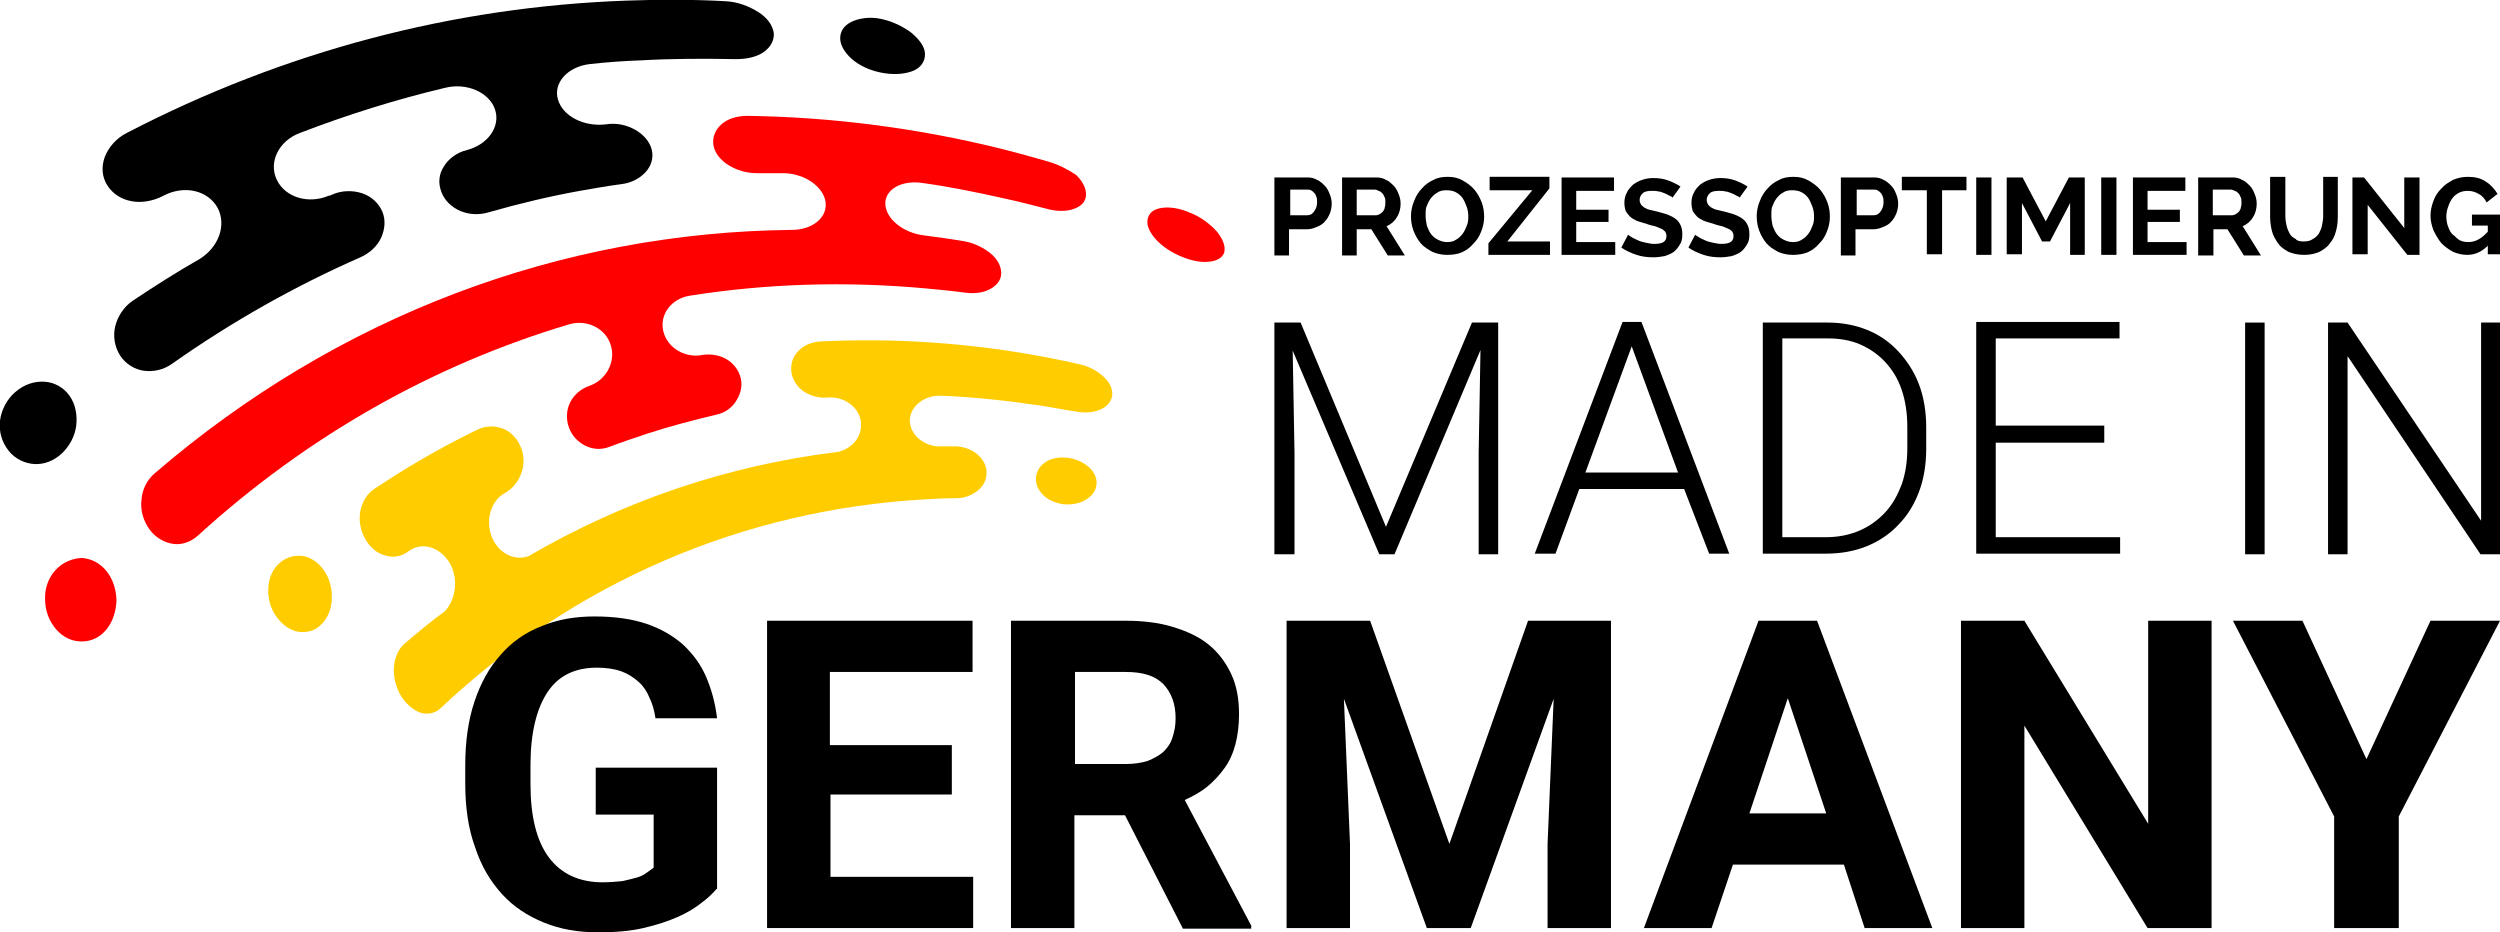 <?xml version="1.0" encoding="utf-8"?>
<!-- Generator: Adobe Illustrator 22.1.0, SVG Export Plug-In . SVG Version: 6.00 Build 0)  -->
<svg version="1.1" id="Ebene_1" xmlns="http://www.w3.org/2000/svg" xmlns:xlink="http://www.w3.org/1999/xlink" x="0px" y="0px"
	 viewBox="0 0 410 152.9" style="enable-background:new 0 0 410 152.9;" xml:space="preserve">
<style type="text/css">
	.st0{fill:#FFCC00;}
	.st1{fill:#FF0000;}
</style>
<g>
	<g>
		<g>
			<path class="st0" d="M154.3,64.9c5.4,0.2,10.8,0.8,16.2,1.6c2,0.3,4,0.7,6,1c1.5,0.3,2.9,0.1,3.9-0.3c1.1-0.5,1.8-1.2,2-2.3
				c0.1-1-0.3-2.1-1.3-3c-0.9-0.9-2.2-1.7-3.8-2.1c-2.1-0.5-4.2-0.9-6.2-1.3c-12.3-2.3-24.6-3.1-36.6-2.5c-1.5,0.1-2.8,0.7-3.6,1.6
				c-0.9,0.9-1.3,2.2-1.1,3.5c0.2,1.3,1,2.4,2,3.1c1.1,0.7,2.4,1.1,3.8,1c2.9-0.3,5.4,1.7,5.6,4.1c0.2,2.3-1.4,4.2-3.7,4.8
				c-18.1,2.2-35.2,8-50.8,17.1c-2.2,0.8-4.7-0.3-5.9-2.8c-1.3-2.8-0.4-6.3,2.1-7.6c0,0,0,0,0,0c1.2-0.7,2.1-1.8,2.6-3.2
				c0.5-1.3,0.5-2.9-0.1-4.3c-0.6-1.4-1.6-2.5-2.9-3c-1.3-0.5-2.7-0.5-4.1,0.1c-3.7,1.8-7.4,3.8-10.9,5.9c-2,1.2-4,2.5-6,3.8
				c-1.3,0.8-2.1,2.2-2.4,3.7c-0.3,1.5,0,3.2,0.8,4.6c0.8,1.4,2,2.4,3.3,2.7c1.3,0.4,2.6,0.2,3.8-0.7c2.3-1.7,5.4-0.6,6.9,2.2
				c1.3,2.6,0.8,5.7-0.9,7.6c-2.3,1.7-4.5,3.5-6.7,5.4c-1,0.9-1.6,2.3-1.7,3.9c-0.1,1.5,0.3,3.2,1.2,4.7c0.9,1.4,2.1,2.3,3.2,2.7
				c1.2,0.3,2.4,0.1,3.3-0.8c21.8-20.5,49.4-32.5,79.3-34.2c1.8-0.1,3.5-0.2,5.3-0.2c1.3,0,2.5-0.5,3.4-1.2c0.9-0.7,1.5-1.7,1.5-2.9
				c0-1.2-0.5-2.2-1.4-3c-0.9-0.8-2.1-1.3-3.5-1.4c-1.1,0-2.2,0-3.3,0c-2.4-0.3-4.3-2-4.4-4.2C149.2,66.8,151.4,64.8,154.3,64.9z"/>
			<path class="st0" d="M45.9,92.3c-1.2,1-1.8,2.5-1.9,4.1c-0.1,1.6,0.3,3.3,1.3,4.7c1,1.4,2.3,2.3,3.6,2.5c1.3,0.2,2.7-0.1,3.7-1.1
				c1.1-1,1.7-2.5,1.8-4c0.1-1.6-0.2-3.3-1.1-4.7c-0.9-1.4-2.1-2.3-3.5-2.6C48.5,91,47,91.3,45.9,92.3z"/>
			<path class="st0" d="M175.3,75.1c-1.4-0.2-2.7,0-3.7,0.6c-1,0.6-1.6,1.5-1.7,2.6c-0.1,1.1,0.4,2.1,1.2,2.9c0.8,0.8,2,1.3,3.3,1.5
				c1.3,0.1,2.6-0.1,3.6-0.7c1-0.6,1.7-1.4,1.8-2.4c0.2-1-0.3-2.1-1.1-2.9C177.9,76,176.7,75.3,175.3,75.1z"/>
		</g>
		<g>
			<path class="st1" d="M171.9,26.5c-2.4-0.7-4.9-1.4-7.3-2c-14-3.5-28.1-5.3-42-5.5c-1.8,0-3.3,0.5-4.3,1.4c-1,0.9-1.5,2.1-1.3,3.4
				c0.2,1.3,1.2,2.5,2.5,3.3c1.3,0.8,2.9,1.3,4.6,1.3c1.5,0,3,0,4.5,0c3.5,0.1,6.5,2.3,6.8,4.8c0.3,2.5-2.2,4.5-5.5,4.5
				c-38,0.4-74.5,14.1-104.5,39.9c-1.3,1.1-2.1,2.7-2.2,4.4c-0.2,1.7,0.3,3.4,1.3,4.8c1,1.4,2.5,2.2,3.9,2.4
				c1.4,0.2,2.9-0.3,4.1-1.4c18-16.4,38.7-28,60.8-34.6c3-0.9,6.1,0.7,6.9,3.5c0.8,2.8-0.9,5.7-3.6,6.6c-1.4,0.5-2.5,1.5-3.1,2.7
				c-0.6,1.2-0.7,2.7-0.2,4.1c0.5,1.4,1.5,2.4,2.7,3c1.2,0.6,2.6,0.7,3.9,0.2c2.1-0.8,4.2-1.5,6.3-2.2c3.7-1.2,7.5-2.2,11.3-3.1
				c1.4-0.3,2.5-1.1,3.2-2.2c0.7-1.1,1.1-2.4,0.8-3.7c-0.3-1.3-1.1-2.4-2.2-3.1c-1.1-0.7-2.6-1-4-0.8c-2.9,0.6-5.8-1.1-6.5-3.8
				c-0.7-2.7,1.2-5.4,4.3-5.9c12.6-2,25.6-2.4,38.7-1.2c2.2,0.2,4.3,0.4,6.5,0.7c1.6,0.2,3,0,4.1-0.6c1.1-0.6,1.8-1.5,1.8-2.6
				c0-1.1-0.6-2.3-1.7-3.2c-1.1-0.9-2.6-1.7-4.2-2c-2.3-0.4-4.5-0.7-6.8-1c-3.3-0.4-6.1-2.6-6.3-5c-0.2-2.4,2.5-4.1,6-3.6
				c4.4,0.6,8.8,1.5,13.3,2.5c2.3,0.5,4.7,1.1,7,1.7c1.7,0.5,3.3,0.5,4.5,0.1c1.2-0.4,2-1.1,2.1-2.2c0.1-1.1-0.5-2.3-1.6-3.4
				C175.3,27.9,173.7,27,171.9,26.5z"/>
			<path class="st1" d="M9.1,93.5c-1.2,1.3-1.8,3.1-1.7,4.8c0,1.8,0.6,3.5,1.8,4.9c1.2,1.4,2.7,2,4.2,2c1.5,0,2.9-0.6,4-1.9
				c1.1-1.3,1.6-3,1.7-4.7c0-1.7-0.5-3.5-1.6-4.9c-1.1-1.4-2.6-2.1-4.1-2.2C11.8,91.6,10.3,92.2,9.1,93.5z"/>
			<path class="st1" d="M199.5,37.9c-1-1.1-2.5-2.3-4.3-3c-1.8-0.8-3.5-1-4.7-0.8c-1.3,0.2-2.1,0.8-2.3,1.9c-0.2,1,0.4,2.2,1.4,3.3
				c1,1.1,2.5,2.1,4.2,2.8c1.7,0.7,3.3,1,4.6,0.8c1.2-0.1,2.2-0.7,2.4-1.6C201,40.3,200.5,39.1,199.5,37.9z"/>
		</g>
		<g>
			<path d="M119,0.2c-5.4-0.3-10.8-0.3-16.2-0.1c-28.4,1-56.2,8.3-82,21.7c-1.8,0.9-3,2.4-3.6,3.9c-0.6,1.6-0.5,3.3,0.4,4.7
				c0.9,1.4,2.3,2.3,4,2.6c1.6,0.3,3.5,0,5.2-0.9c3.4-1.8,7.3-0.9,8.9,2c1.5,2.9,0.1,6.5-3,8.4c0,0,0,0,0,0
				c-3.7,2.1-7.3,4.4-10.9,6.8c-1.5,1-2.5,2.6-2.9,4.2c-0.4,1.6-0.1,3.4,0.8,4.8c0.9,1.4,2.4,2.3,3.9,2.5c1.5,0.2,3.2-0.1,4.7-1.2
				c9.8-6.9,20.1-12.7,30.8-17.4c1.6-0.7,2.8-1.9,3.4-3.2c0.6-1.3,0.8-2.9,0.2-4.3c-0.6-1.4-1.8-2.5-3.3-3c-1.5-0.5-3.3-0.5-4.9,0.2
				c0,0,0,0,0,0c-0.2,0.1-0.4,0.2-0.6,0.2c0,0,0,0,0,0c-3.3,1.4-7.1,0.3-8.5-2.6c-1.4-2.9,0.3-6.4,3.8-7.7c0,0,0,0,0,0
				c7.8-3,15.8-5.5,23.8-7.4c0,0,0,0,0,0c3.6-0.9,7.3,0.8,8.2,3.6c0.9,2.8-1.2,5.7-4.6,6.6c-1.7,0.4-3.1,1.5-3.8,2.7
				c-0.8,1.2-1,2.7-0.4,4.2c0.5,1.4,1.7,2.5,3.1,3.1c1.4,0.6,3.1,0.7,4.7,0.2c4.9-1.4,9.9-2.6,14.9-3.5c2.3-0.4,4.5-0.8,6.8-1.1
				c1.7-0.2,3.1-1,4-2c0.9-1,1.3-2.3,1-3.6c-0.3-1.3-1.3-2.5-2.7-3.3c-1.4-0.8-3.1-1.2-4.9-0.9c0,0,0,0,0,0c0,0,0,0,0,0
				c-3.5,0.4-7-1.3-7.8-4.1c-0.8-2.7,1.6-5.4,5.3-5.8c0,0,0,0,0,0c2.7-0.3,5.5-0.5,8.3-0.6c5.2-0.3,10.4-0.3,15.6-0.2
				c1.9,0,3.5-0.4,4.6-1.2c1.1-0.8,1.7-1.9,1.6-3.1c-0.2-1.3-1.1-2.5-2.5-3.4C122.8,1,121,0.3,119,0.2z"/>
			<path d="M149.5,5.4c-1.3-1-3.1-1.9-5-2.3c-1.9-0.4-3.7-0.1-4.9,0.5c-1.2,0.6-1.9,1.6-1.8,2.9c0.1,1.2,1,2.5,2.3,3.5
				c1.3,1,3,1.7,4.9,2c1.9,0.3,3.6,0.1,4.8-0.4c1.2-0.5,1.9-1.5,1.9-2.7C151.7,7.7,150.8,6.5,149.5,5.4z"/>
			<path d="M2.5,64.3c-1.4,1.2-2.3,3-2.5,4.7c-0.2,1.8,0.3,3.5,1.4,4.9c1.1,1.4,2.7,2.1,4.2,2.2c1.6,0.1,3.2-0.5,4.5-1.7
				c1.3-1.2,2.2-2.9,2.4-4.6c0.2-1.7-0.1-3.5-1.1-4.9c-1-1.4-2.5-2.2-4.1-2.3C5.7,62.5,4,63,2.5,64.3z"/>
		</g>
	</g>
	<g>
		<path d="M213.3,52.9l14,33.5l14.1-33.5h4.3v38h-3.2V74.3l0.3-16.9l-14.1,33.5h-2.5L212,57.5l0.3,16.8v16.6H209v-38H213.3z"/>
		<path d="M276.2,80.2H259l-3.9,10.6h-3.4l14.4-38h3.1l14.4,38h-3.3L276.2,80.2z M260,77.5h15.2l-7.6-20.7L260,77.5z"/>
		<path d="M289.1,90.9v-38h10.6c2.4,0,4.5,0.4,6.5,1.2c2,0.8,3.7,2,5.1,3.5c1.4,1.5,2.6,3.3,3.4,5.4c0.8,2.1,1.2,4.5,1.2,7.1v3.5
			c0,2.6-0.4,5-1.2,7.1c-0.8,2.1-1.9,3.9-3.4,5.4c-1.4,1.5-3.2,2.7-5.2,3.5c-2,0.8-4.2,1.2-6.7,1.2H289.1z M292.3,55.6v32.5h7.2
			c2,0,3.9-0.4,5.5-1.1c1.6-0.7,3-1.7,4.2-3c1.2-1.3,2-2.8,2.7-4.6c0.6-1.8,0.9-3.7,0.9-5.9v-3.5c0-2.2-0.3-4.2-0.9-6
			c-0.6-1.8-1.5-3.3-2.7-4.6c-1.1-1.2-2.5-2.2-4.1-2.9c-1.6-0.7-3.4-1-5.3-1H292.3z"/>
		<path d="M345.1,72.6h-17.8v15.5h20.4v2.7h-23.6v-38h23.5v2.7h-20.3v14.3h17.8V72.6z"/>
		<path d="M371.4,90.9h-3.2v-38h3.2V90.9z"/>
		<path d="M410,90.9h-3.2l-21.8-32.5v32.5h-3.2v-38h3.2l21.9,32.5V52.9h3.2V90.9z"/>
	</g>
	<g>
		<path d="M117.5,145.8c-0.6,0.7-1.4,1.5-2.5,2.3c-1,0.8-2.3,1.6-3.9,2.3c-1.6,0.7-3.4,1.3-5.6,1.8c-2.1,0.5-4.6,0.7-7.4,0.7
			c-3.3,0-6.2-0.5-8.9-1.6c-2.7-1.1-5-2.6-6.9-4.7c-1.9-2.1-3.4-4.6-4.4-7.7c-1.1-3-1.6-6.5-1.6-10.4v-3c0-3.9,0.5-7.4,1.5-10.4
			c1-3,2.4-5.6,4.3-7.7c1.8-2.1,4.1-3.7,6.7-4.7c2.6-1.1,5.5-1.6,8.7-1.6c3.3,0,6.1,0.4,8.5,1.2c2.4,0.8,4.4,2,6,3.4
			c1.6,1.5,2.9,3.2,3.8,5.3c0.9,2.1,1.5,4.3,1.8,6.8h-10.1c-0.2-1.3-0.5-2.4-1-3.4c-0.4-1-1-1.9-1.8-2.6c-0.8-0.7-1.7-1.3-2.8-1.7
			c-1.1-0.4-2.5-0.6-4-0.6c-3.6,0-6.3,1.3-8.1,4c-1.8,2.7-2.8,6.7-2.8,12v3.1c0,5.3,1,9.3,3,12c2,2.7,5,4.1,8.8,4.1
			c1.2,0,2.3-0.1,3.3-0.2c0.9-0.2,1.7-0.4,2.4-0.6c0.7-0.2,1.2-0.5,1.6-0.8c0.4-0.3,0.8-0.6,1.1-0.8v-8.7h-9.5v-7.7h19.9V145.8z"/>
		<path d="M156.2,130.3h-20v13.5h23.4v8.4h-33.8v-50.4h33.7v8.4h-23.4v12h20V130.3z"/>
		<path d="M184.5,133.7h-8.3v18.5h-10.4v-50.4h18.7c2.9,0,5.5,0.3,7.8,1c2.3,0.7,4.3,1.6,5.9,2.9c1.6,1.3,2.8,2.9,3.7,4.8
			c0.9,1.9,1.3,4.1,1.3,6.6c0,1.8-0.2,3.5-0.6,5c-0.4,1.5-1,2.8-1.8,3.9c-0.8,1.1-1.7,2.1-2.8,3c-1.1,0.9-2.4,1.6-3.7,2.2l10.9,20.6
			v0.5h-11.2L184.5,133.7z M176.2,125.3h8.4c1.4,0,2.6-0.2,3.6-0.5c1-0.4,1.9-0.9,2.6-1.5c0.7-0.7,1.2-1.4,1.5-2.4
			c0.3-0.9,0.5-1.9,0.5-3.1c0-2.4-0.7-4.2-2-5.6c-1.4-1.4-3.4-2-6.2-2h-8.3V125.3z"/>
		<path d="M224.7,101.8l13,36.6l12.9-36.6h13.6v50.4h-10.4v-13.8l1-23.8l-13.6,37.6H234l-13.6-37.6l1,23.8v13.8h-10.4v-50.4H224.7z"
			/>
		<path d="M302.4,141.8h-18.2l-3.5,10.4h-11.1l18.8-50.4h9.6l18.9,50.4h-11.1L302.4,141.8z M286.9,133.4h12.6l-6.3-18.9L286.9,133.4
			z"/>
		<path d="M362.6,152.2h-10.4L332,119v33.2h-10.4v-50.4H332l20.3,33.3v-33.3h10.4V152.2z"/>
		<path d="M388.1,124.5l10.5-22.7H410l-16.6,32.1v18.3h-10.6v-18.3l-16.6-32.1h11.4L388.1,124.5z"/>
	</g>
	<g>
		<path d="M209,41.7V29.1h5.4c0.6,0,1.1,0.1,1.6,0.4c0.5,0.2,0.9,0.6,1.3,1c0.4,0.4,0.6,0.9,0.8,1.4c0.2,0.5,0.3,1,0.3,1.5
			c0,0.5-0.1,1.1-0.3,1.6c-0.2,0.5-0.5,1-0.8,1.3c-0.3,0.4-0.8,0.7-1.3,0.9c-0.5,0.2-1,0.4-1.6,0.4h-3v4.3H209z M211.5,35.3h2.9
			c0.5,0,0.8-0.2,1.1-0.6c0.3-0.4,0.5-0.9,0.5-1.5c0-0.3,0-0.6-0.1-0.9c-0.1-0.3-0.2-0.5-0.4-0.7c-0.2-0.2-0.3-0.3-0.5-0.4
			c-0.2-0.1-0.4-0.1-0.6-0.1h-2.8V35.3z"/>
		<path d="M220.1,41.7V29.1h5.6c0.6,0,1.1,0.1,1.6,0.4c0.5,0.2,0.9,0.6,1.3,1c0.4,0.4,0.6,0.9,0.8,1.4c0.2,0.5,0.3,1,0.3,1.5
			c0,0.8-0.2,1.6-0.6,2.2c-0.4,0.7-1,1.2-1.7,1.5l3,4.8h-2.8l-2.7-4.3h-2.4v4.3H220.1z M222.6,35.3h3.1c0.2,0,0.4-0.1,0.6-0.2
			s0.4-0.3,0.5-0.4c0.1-0.2,0.3-0.4,0.3-0.7c0.1-0.3,0.1-0.5,0.1-0.8c0-0.3,0-0.6-0.1-0.8c-0.1-0.2-0.2-0.5-0.4-0.7
			c-0.2-0.2-0.3-0.3-0.6-0.4c-0.2-0.1-0.4-0.2-0.6-0.2h-3V35.3z"/>
		<path d="M237.3,41.8c-0.9,0-1.7-0.2-2.4-0.5c-0.7-0.4-1.4-0.8-1.9-1.4c-0.5-0.6-0.9-1.3-1.2-2.1c-0.3-0.8-0.4-1.6-0.4-2.4
			c0-0.8,0.2-1.7,0.5-2.4c0.3-0.8,0.7-1.5,1.3-2.1c0.5-0.6,1.2-1.1,1.9-1.4c0.7-0.4,1.5-0.5,2.4-0.5c0.9,0,1.7,0.2,2.4,0.6
			c0.7,0.4,1.4,0.9,1.9,1.5c0.5,0.6,0.9,1.3,1.2,2.1c0.3,0.8,0.4,1.6,0.4,2.4c0,0.8-0.2,1.7-0.5,2.4c-0.3,0.8-0.7,1.4-1.3,2
			c-0.5,0.6-1.2,1.1-1.9,1.4C239,41.7,238.1,41.8,237.3,41.8z M233.8,35.4c0,0.5,0.1,1.1,0.2,1.6c0.2,0.5,0.4,1,0.7,1.4
			c0.3,0.4,0.7,0.7,1.1,0.9c0.4,0.2,0.9,0.4,1.5,0.4c0.6,0,1.1-0.1,1.5-0.4c0.4-0.2,0.8-0.6,1.1-1s0.5-0.9,0.7-1.4
			c0.2-0.5,0.2-1,0.2-1.5c0-0.5-0.1-1.1-0.3-1.6s-0.4-1-0.7-1.4c-0.3-0.4-0.7-0.7-1.1-0.9c-0.4-0.2-0.9-0.3-1.5-0.3
			c-0.6,0-1.1,0.1-1.5,0.4c-0.4,0.2-0.8,0.6-1.1,1c-0.3,0.4-0.5,0.9-0.7,1.4C233.8,34.4,233.8,34.9,233.8,35.4z"/>
		<path d="M244.1,39.9l7.2-8.7h-7v-2.2h9.8v1.9l-6.9,8.7h7v2.2h-10.1V39.9z"/>
		<path d="M264.9,39.6v2.2h-8.8V29.1h8.6v2.2h-6.2v3.1h5.3v2h-5.3v3.3H264.9z"/>
		<path d="M274.3,32.4c-0.1-0.1-0.2-0.2-0.5-0.3c-0.2-0.1-0.5-0.3-0.8-0.4c-0.3-0.1-0.7-0.3-1-0.3c-0.4-0.1-0.7-0.1-1.1-0.1
			c-0.7,0-1.2,0.1-1.5,0.4c-0.3,0.3-0.5,0.6-0.5,1.1c0,0.3,0.1,0.5,0.2,0.7c0.1,0.2,0.3,0.3,0.5,0.5c0.2,0.1,0.5,0.3,0.9,0.4
			c0.4,0.1,0.8,0.2,1.3,0.3c0.6,0.2,1.2,0.3,1.7,0.5c0.5,0.2,0.9,0.4,1.3,0.7c0.4,0.3,0.6,0.6,0.8,1c0.2,0.4,0.3,0.9,0.3,1.5
			c0,0.7-0.1,1.3-0.4,1.7c-0.3,0.5-0.6,0.9-1,1.2c-0.4,0.3-0.9,0.5-1.5,0.7c-0.6,0.1-1.2,0.2-1.8,0.2c-1,0-1.9-0.1-2.8-0.4
			c-0.9-0.3-1.8-0.7-2.5-1.2l1.1-2.1c0.1,0.1,0.3,0.2,0.6,0.4c0.3,0.2,0.6,0.3,1,0.5c0.4,0.2,0.8,0.3,1.3,0.4
			c0.5,0.1,0.9,0.2,1.4,0.2c1.4,0,2-0.4,2-1.3c0-0.3-0.1-0.5-0.2-0.7c-0.2-0.2-0.4-0.4-0.7-0.5c-0.3-0.1-0.6-0.3-1-0.4
			c-0.4-0.1-0.9-0.2-1.4-0.4c-0.6-0.2-1.1-0.3-1.6-0.5c-0.4-0.2-0.8-0.4-1.1-0.7c-0.3-0.3-0.5-0.6-0.7-0.9c-0.1-0.4-0.2-0.8-0.2-1.3
			c0-0.6,0.1-1.2,0.4-1.7c0.2-0.5,0.6-0.9,1-1.3c0.4-0.3,0.9-0.6,1.5-0.8s1.2-0.3,1.8-0.3c0.9,0,1.7,0.1,2.5,0.4
			c0.8,0.3,1.4,0.6,2,1L274.3,32.4z"/>
		<path d="M285.3,32.4c-0.1-0.1-0.2-0.2-0.5-0.3c-0.2-0.1-0.5-0.3-0.8-0.4c-0.3-0.1-0.7-0.3-1-0.3c-0.4-0.1-0.7-0.1-1.1-0.1
			c-0.7,0-1.2,0.1-1.5,0.4c-0.3,0.3-0.5,0.6-0.5,1.1c0,0.3,0.1,0.5,0.2,0.7c0.1,0.2,0.3,0.3,0.5,0.5c0.2,0.1,0.5,0.3,0.9,0.4
			c0.4,0.1,0.8,0.2,1.3,0.3c0.6,0.2,1.2,0.3,1.7,0.5c0.5,0.2,0.9,0.4,1.3,0.7c0.4,0.3,0.6,0.6,0.8,1c0.2,0.4,0.3,0.9,0.3,1.5
			c0,0.7-0.1,1.3-0.4,1.7c-0.3,0.5-0.6,0.9-1,1.2c-0.4,0.3-0.9,0.5-1.5,0.7c-0.6,0.1-1.2,0.2-1.8,0.2c-1,0-1.9-0.1-2.8-0.4
			c-0.9-0.3-1.8-0.7-2.5-1.2l1.1-2.1c0.1,0.1,0.3,0.2,0.6,0.4c0.3,0.2,0.6,0.3,1,0.5c0.4,0.2,0.8,0.3,1.3,0.4
			c0.5,0.1,0.9,0.2,1.4,0.2c1.4,0,2-0.4,2-1.3c0-0.3-0.1-0.5-0.2-0.7c-0.2-0.2-0.4-0.4-0.7-0.5c-0.3-0.1-0.6-0.3-1-0.4
			c-0.4-0.1-0.9-0.2-1.4-0.4c-0.6-0.2-1.1-0.3-1.6-0.5c-0.4-0.2-0.8-0.4-1.1-0.7c-0.3-0.3-0.5-0.6-0.7-0.9c-0.1-0.4-0.2-0.8-0.2-1.3
			c0-0.6,0.1-1.2,0.4-1.7c0.2-0.5,0.6-0.9,1-1.3c0.4-0.3,0.9-0.6,1.5-0.8s1.2-0.3,1.8-0.3c0.9,0,1.7,0.1,2.5,0.4
			c0.8,0.3,1.4,0.6,2,1L285.3,32.4z"/>
		<path d="M294,41.8c-0.9,0-1.7-0.2-2.4-0.5c-0.7-0.4-1.4-0.8-1.9-1.4c-0.5-0.6-0.9-1.3-1.2-2.1c-0.3-0.8-0.4-1.6-0.4-2.4
			c0-0.8,0.2-1.7,0.5-2.4c0.3-0.8,0.7-1.5,1.3-2.1c0.5-0.6,1.2-1.1,1.9-1.4c0.7-0.4,1.5-0.5,2.4-0.5c0.9,0,1.7,0.2,2.4,0.6
			c0.7,0.4,1.4,0.9,1.9,1.5c0.5,0.6,0.9,1.3,1.2,2.1c0.3,0.8,0.4,1.6,0.4,2.4c0,0.8-0.2,1.7-0.5,2.4c-0.3,0.8-0.7,1.4-1.3,2
			c-0.5,0.6-1.2,1.1-1.9,1.4C295.6,41.7,294.8,41.8,294,41.8z M290.5,35.4c0,0.5,0.1,1.1,0.2,1.6c0.2,0.5,0.4,1,0.7,1.4
			c0.3,0.4,0.7,0.7,1.1,0.9c0.4,0.2,0.9,0.4,1.5,0.4c0.6,0,1.1-0.1,1.5-0.4c0.4-0.2,0.8-0.6,1.1-1s0.5-0.9,0.7-1.4
			c0.2-0.5,0.2-1,0.2-1.5c0-0.5-0.1-1.1-0.3-1.6s-0.4-1-0.7-1.4c-0.3-0.4-0.7-0.7-1.1-0.9c-0.4-0.2-0.9-0.3-1.5-0.3
			c-0.6,0-1.1,0.1-1.5,0.4c-0.4,0.2-0.8,0.6-1.1,1c-0.3,0.4-0.5,0.9-0.7,1.4C290.5,34.4,290.5,34.9,290.5,35.4z"/>
		<path d="M301.9,41.7V29.1h5.4c0.6,0,1.1,0.1,1.6,0.4c0.5,0.2,0.9,0.6,1.3,1c0.4,0.4,0.6,0.9,0.8,1.4c0.2,0.5,0.3,1,0.3,1.5
			c0,0.5-0.1,1.1-0.3,1.6c-0.2,0.5-0.5,1-0.8,1.3c-0.3,0.4-0.8,0.7-1.3,0.9c-0.5,0.2-1,0.4-1.6,0.4h-3v4.3H301.9z M304.4,35.3h2.9
			c0.5,0,0.8-0.2,1.1-0.6c0.3-0.4,0.5-0.9,0.5-1.5c0-0.3,0-0.6-0.1-0.9c-0.1-0.3-0.2-0.5-0.4-0.7c-0.2-0.2-0.3-0.3-0.5-0.4
			c-0.2-0.1-0.4-0.1-0.6-0.1h-2.8V35.3z"/>
		<path d="M322.5,31.2h-4v10.5H316V31.2h-4.1v-2.2h10.6V31.2z"/>
		<path d="M324.1,41.7V29.1h2.5v12.7H324.1z"/>
		<path d="M339.5,41.7v-8.4l-3.3,6.3h-1.3l-3.3-6.3v8.4h-2.5V29.1h2.6l3.8,7.2l3.8-7.2h2.6v12.7H339.5z"/>
		<path d="M344.6,41.7V29.1h2.5v12.7H344.6z"/>
		<path d="M358.6,39.6v2.2h-8.8V29.1h8.6v2.2h-6.2v3.1h5.3v2h-5.3v3.3H358.6z"/>
		<path d="M360.5,41.7V29.1h5.6c0.6,0,1.1,0.1,1.6,0.4c0.5,0.2,0.9,0.6,1.3,1c0.4,0.4,0.6,0.9,0.8,1.4c0.2,0.5,0.3,1,0.3,1.5
			c0,0.8-0.2,1.6-0.6,2.2c-0.4,0.7-1,1.2-1.7,1.5l3,4.8h-2.8l-2.7-4.3H363v4.3H360.5z M363,35.3h3.1c0.2,0,0.4-0.1,0.6-0.2
			s0.4-0.3,0.5-0.4c0.1-0.2,0.3-0.4,0.3-0.7c0.1-0.3,0.1-0.5,0.1-0.8c0-0.3,0-0.6-0.1-0.8c-0.1-0.2-0.2-0.5-0.4-0.7
			c-0.2-0.2-0.3-0.3-0.6-0.4c-0.2-0.1-0.4-0.2-0.6-0.2h-3V35.3z"/>
		<path d="M377.8,39.6c0.6,0,1.1-0.1,1.5-0.4c0.4-0.2,0.7-0.5,1-0.9c0.2-0.4,0.4-0.8,0.5-1.3c0.1-0.5,0.2-1,0.2-1.5v-6.5h2.4v6.5
			c0,0.9-0.1,1.7-0.3,2.4c-0.2,0.8-0.5,1.4-1,2c-0.4,0.6-1,1-1.7,1.4c-0.7,0.3-1.5,0.5-2.5,0.5c-1,0-1.9-0.2-2.6-0.5
			c-0.7-0.4-1.3-0.8-1.7-1.4c-0.4-0.6-0.8-1.2-1-2c-0.2-0.8-0.3-1.6-0.3-2.4v-6.5h2.5v6.5c0,0.5,0.1,1.1,0.2,1.5
			c0.1,0.5,0.3,0.9,0.5,1.3c0.2,0.4,0.6,0.7,1,0.9C376.7,39.5,377.2,39.6,377.8,39.6z"/>
		<path d="M388.3,33.6v8.1h-2.5V29.1h1.9l6.6,8.3v-8.3h2.5v12.7h-2L388.3,33.6z"/>
		<path d="M408,40.3c-1,1-2.1,1.5-3.4,1.5c-0.8,0-1.6-0.2-2.3-0.5c-0.7-0.4-1.3-0.8-1.9-1.4c-0.5-0.6-0.9-1.3-1.3-2.1
			c-0.3-0.8-0.5-1.6-0.5-2.4c0-0.9,0.2-1.7,0.5-2.5c0.3-0.8,0.7-1.4,1.3-2c0.5-0.6,1.2-1,1.9-1.4c0.7-0.3,1.5-0.5,2.4-0.5
			c1.2,0,2.1,0.2,3,0.8c0.8,0.5,1.4,1.2,1.9,2l-1.8,1.4c-0.3-0.6-0.7-1.1-1.3-1.4c-0.5-0.3-1.1-0.5-1.8-0.5c-0.5,0-1,0.1-1.4,0.3
			c-0.4,0.2-0.8,0.5-1.1,0.9c-0.3,0.4-0.5,0.8-0.7,1.4c-0.2,0.5-0.3,1.1-0.3,1.6c0,0.6,0.1,1.2,0.3,1.7c0.2,0.5,0.4,1,0.8,1.3
			s0.7,0.7,1.1,0.9c0.4,0.2,0.9,0.3,1.4,0.3c1.2,0,2.2-0.6,3.2-1.7V37h-2.6v-1.8h4.6v6.5h-2V40.3z"/>
	</g>
</g>
</svg>
